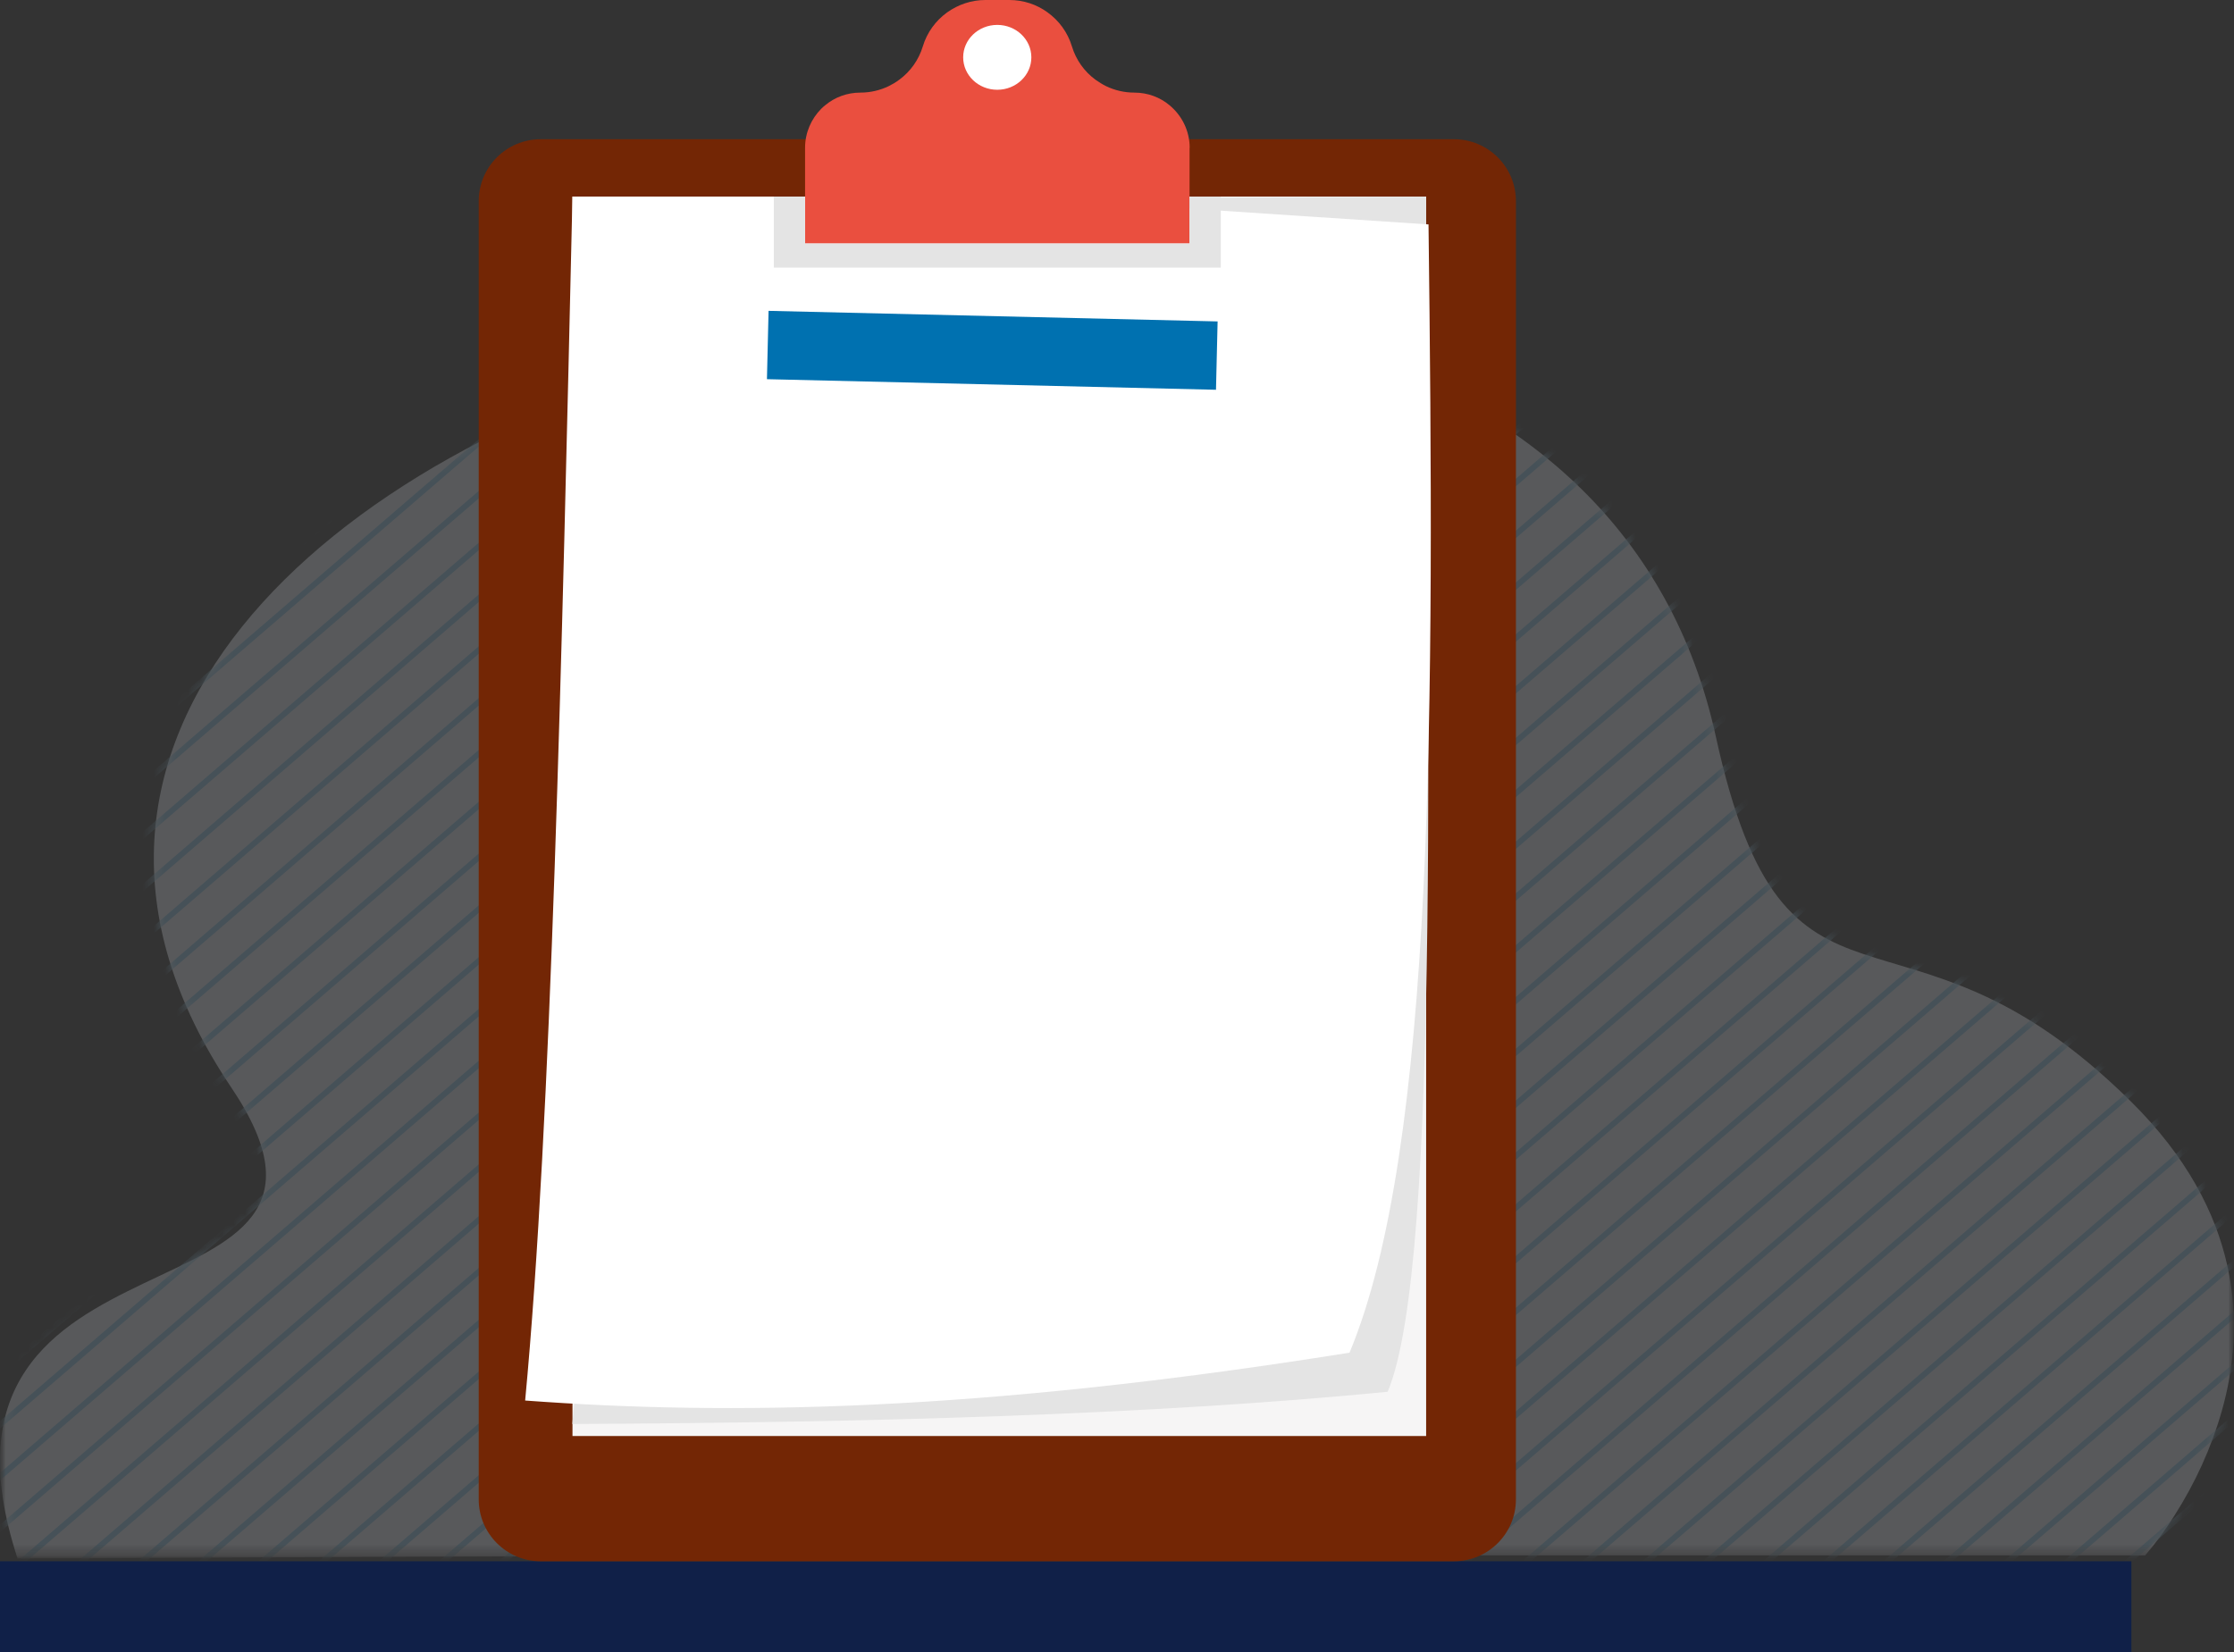 <svg xmlns="http://www.w3.org/2000/svg" width="196" height="145" viewBox="0 0 196 145" fill="none"><rect x="0" y="0" width="196" height="145" fill="#333333" stroke="none"/><mask id="mask0_0_1" style="mask-type:luminance" maskUnits="userSpaceOnUse" x="0" y="27" width="196" height="110"><path d="M196 27H0V136.752H196V27Z" fill="white"></path></mask><g mask="url(#mask0_0_1)"><mask id="mask1_0_1" style="mask-type:luminance" maskUnits="userSpaceOnUse" x="0" y="27" width="196" height="110"><path d="M196 27H0V136.752H196V27Z" fill="white"></path></mask><g mask="url(#mask1_0_1)"><g style="mix-blend-mode:overlay" opacity="0.2"><mask id="mask2_0_1" style="mask-type:luminance" maskUnits="userSpaceOnUse" x="-4" y="24" width="204" height="114"><path d="M199.222 24.84H-3.234V137.063H199.222V24.84Z" fill="white"></path></mask><g mask="url(#mask2_0_1)"><path d="M17.968 136.685L34.392 136.617L50.815 136.549L67.238 136.482H188.209C189.156 135.373 190.013 134.206 190.77 132.995C192.61 130.114 194.005 127.042 194.919 123.849C195.992 120.088 196.447 115.712 195.414 111.061C194.381 106.411 191.86 101.504 186.953 96.65C181.871 91.623 177.463 88.871 173.568 87.145C169.677 85.419 166.359 84.684 163.461 83.708C160.563 82.736 158.12 81.485 155.993 78.734C153.87 75.982 152.08 71.69 150.535 64.612C146.622 46.73 133.971 35.959 117.828 30.777C101.684 25.596 82.083 25.991 64.233 30.503C46.382 35.017 30.317 43.666 21.239 54.984C12.165 66.301 10.099 80.253 20.285 95.418C23.958 100.871 23.979 104.24 22.111 106.72C20.246 109.199 16.491 110.756 12.599 112.618C8.707 114.483 4.676 116.62 2.255 120.26C-0.166 123.867 -1.002 128.981 1.541 136.759L17.965 136.692L17.968 136.685Z" fill="#EBF2FA"></path><mask id="mask3_0_1" style="mask-type:luminance" maskUnits="userSpaceOnUse" x="-1" y="27" width="197" height="110"><path d="M17.968 136.686L34.391 136.618L50.815 136.55L67.238 136.482H188.208C189.155 135.373 190.013 134.206 190.769 132.996C192.609 130.115 194.005 127.042 194.919 123.849C195.992 120.088 196.447 115.712 195.414 111.062C194.381 106.411 191.86 101.505 186.953 96.65C181.871 91.623 177.463 88.872 173.568 87.145C169.676 85.419 166.359 84.684 163.461 83.709C160.563 82.733 158.12 81.485 155.993 78.734C153.87 75.983 152.08 71.69 150.531 64.613C146.618 46.73 133.971 35.959 117.824 30.778C101.68 25.599 82.079 25.991 64.229 30.506C46.378 35.021 30.313 43.67 21.235 54.987C12.161 66.305 10.095 80.256 20.281 95.421C23.954 100.875 23.976 104.244 22.107 106.723C20.242 109.203 16.487 110.759 12.595 112.621C8.704 114.486 4.672 116.623 2.251 120.264C-0.17 123.871 -1.006 128.984 1.537 136.763L17.961 136.695L17.968 136.686Z" fill="white"></path></mask><g mask="url(#mask3_0_1)"><path d="M183.353 12.295L9.609 161.882L9.992 162.212L183.736 12.625L183.353 12.295Z" fill="#8FC9EB"></path><path d="M180.717 10.022L6.973 159.608L7.356 159.938L181.1 10.352L180.717 10.022Z" fill="#8FC9EB"></path><path d="M178.076 7.75L4.332 157.337L4.712 157.664L178.456 8.078L178.076 7.75Z" fill="#8FC9EB"></path><path d="M175.435 5.473L1.691 155.06L2.074 155.389L175.818 5.803L175.435 5.473Z" fill="#8FC9EB"></path><path d="M172.799 3.202L-0.945 152.788L-0.562 153.118L173.182 3.531L172.799 3.202Z" fill="#8FC9EB"></path><path d="M170.154 0.928L-3.59 150.515L-3.209 150.842L170.535 1.256L170.154 0.928Z" fill="#8FC9EB"></path><path d="M167.517 -1.344L-6.227 148.242L-5.844 148.572L167.9 -1.015L167.517 -1.344Z" fill="#8FC9EB"></path><path d="M164.877 -3.618L-8.867 145.969L-8.484 146.298L165.26 -3.288L164.877 -3.618Z" fill="#8FC9EB"></path><path d="M162.236 -5.889L-11.508 143.697L-11.127 144.025L162.617 -5.562L162.236 -5.889Z" fill="#8FC9EB"></path><path d="M159.595 -8.163L-14.148 141.424L-13.765 141.754L159.978 -7.833L159.595 -8.163Z" fill="#8FC9EB"></path><path d="M156.959 -10.436L-16.785 139.15L-16.405 139.478L157.339 -10.109L156.959 -10.436Z" fill="#8FC9EB"></path><path d="M154.318 -12.709L-19.426 136.878L-19.045 137.205L154.699 -12.381L154.318 -12.709Z" fill="#8FC9EB"></path><path d="M151.678 -14.979L-22.066 134.607L-21.686 134.935L152.058 -14.652L151.678 -14.979Z" fill="#8FC9EB"></path><path d="M149.037 -17.251L-24.707 132.336L-24.324 132.666L149.42 -16.921L149.037 -17.251Z" fill="#8FC9EB"></path><path d="M146.396 -19.524L-27.348 130.062L-26.967 130.39L146.777 -19.197L146.396 -19.524Z" fill="#8FC9EB"></path><path d="M143.756 -21.797L-29.988 127.789L-29.608 128.117L144.136 -21.47L143.756 -21.797Z" fill="#8FC9EB"></path><path d="M141.115 -24.07L-32.629 125.517L-32.248 125.844L141.495 -23.742L141.115 -24.07Z" fill="#8FC9EB"></path><path d="M138.474 -26.344L-35.27 123.242L-34.889 123.57L138.855 -26.017L138.474 -26.344Z" fill="#8FC9EB"></path><path d="M135.79 -28.666L-37.863 120.999L-37.48 121.329L136.173 -28.336L135.79 -28.666Z" fill="#8FC9EB"></path><path d="M133.197 -30.89L-40.547 118.696L-40.166 119.024L133.577 -30.563L133.197 -30.89Z" fill="#8FC9EB"></path><path d="M130.556 -33.163L-43.188 116.424L-42.807 116.751L130.937 -32.835L130.556 -33.163Z" fill="#8FC9EB"></path><path d="M127.92 -35.435L-45.824 114.151L-45.444 114.479L128.3 -35.108L127.92 -35.435Z" fill="#8FC9EB"></path><path d="M125.275 -37.709L-48.469 111.878L-48.088 112.205L125.656 -37.381L125.275 -37.709Z" fill="#8FC9EB"></path><path d="M122.635 -39.982L-51.109 109.604L-50.729 109.932L123.015 -39.654L122.635 -39.982Z" fill="#8FC9EB"></path><path d="M119.998 -42.254L-53.746 107.333L-53.366 107.661L120.378 -41.926L119.998 -42.254Z" fill="#8FC9EB"></path><path d="M117.357 -44.526L-56.387 105.061L-56.006 105.388L117.738 -44.198L117.357 -44.526Z" fill="#8FC9EB"></path><path d="M114.717 -46.799L-59.027 102.787L-58.647 103.115L115.097 -46.472L114.717 -46.799Z" fill="#8FC9EB"></path><path d="M112.076 -49.073L-61.668 100.514L-61.285 100.843L112.459 -48.743L112.076 -49.073Z" fill="#8FC9EB"></path><path d="M109.439 -51.344L-64.305 98.242L-63.924 98.57L109.82 -51.017L109.439 -51.344Z" fill="#8FC9EB"></path><path d="M106.799 -53.622L-66.945 95.965L-66.565 96.292L107.179 -53.294L106.799 -53.622Z" fill="#8FC9EB"></path><path d="M104.154 -55.891L-69.59 93.695L-69.209 94.023L104.535 -55.564L104.154 -55.891Z" fill="#8FC9EB"></path><path d="M101.517 -58.166L-72.227 91.421L-71.846 91.748L101.898 -57.838L101.517 -58.166Z" fill="#8FC9EB"></path><path d="M267.838 85.032L94.094 234.618L94.477 234.948L268.221 85.361L267.838 85.032Z" fill="#8FC9EB"></path><path d="M265.197 82.755L91.453 232.342L91.834 232.669L265.577 83.083L265.197 82.755Z" fill="#8FC9EB"></path><path d="M262.556 80.484L88.812 230.07L89.193 230.398L262.937 80.811L262.556 80.484Z" fill="#8FC9EB"></path><path d="M259.912 78.213L86.168 227.8L86.548 228.127L260.292 78.541L259.912 78.213Z" fill="#8FC9EB"></path><path d="M257.271 75.941L83.527 225.527L83.91 225.857L257.654 76.271L257.271 75.941Z" fill="#8FC9EB"></path><path d="M254.59 73.612L80.938 223.276L81.321 223.606L254.974 73.941L254.59 73.612Z" fill="#8FC9EB"></path><path d="M251.998 71.394L78.254 220.98L78.634 221.308L252.378 71.722L251.998 71.394Z" fill="#8FC9EB"></path><path d="M249.353 69.121L75.609 218.708L75.99 219.036L249.734 69.449L249.353 69.121Z" fill="#8FC9EB"></path><path d="M246.717 66.846L72.973 216.433L73.353 216.76L247.097 67.174L246.717 66.846Z" fill="#8FC9EB"></path><path d="M244.072 64.572L70.328 214.158L70.709 214.486L244.452 64.899L244.072 64.572Z" fill="#8FC9EB"></path><path d="M241.439 62.301L67.695 211.888L68.078 212.217L241.822 62.631L241.439 62.301Z" fill="#8FC9EB"></path><path d="M238.791 60.025L65.047 209.611L65.427 209.939L239.171 60.352L238.791 60.025Z" fill="#8FC9EB"></path><path d="M236.15 57.753L62.406 207.34L62.787 207.667L236.531 58.081L236.15 57.753Z" fill="#8FC9EB"></path><path d="M233.513 55.48L59.77 205.066L60.15 205.394L233.894 55.807L233.513 55.48Z" fill="#8FC9EB"></path><path d="M230.873 53.207L57.129 202.794L57.509 203.121L231.253 53.535L230.873 53.207Z" fill="#8FC9EB"></path><path d="M228.192 50.879L54.539 200.544L54.922 200.873L228.575 51.209L228.192 50.879Z" fill="#8FC9EB"></path><path d="M225.595 48.663L51.852 198.249L52.232 198.577L225.976 48.99L225.595 48.663Z" fill="#8FC9EB"></path><path d="M222.955 46.389L49.211 195.976L49.591 196.303L223.335 46.717L222.955 46.389Z" fill="#8FC9EB"></path><path d="M220.318 44.117L46.574 193.703L46.955 194.031L220.699 44.444L220.318 44.117Z" fill="#8FC9EB"></path><path d="M217.678 41.841L43.934 191.428L44.314 191.755L218.058 42.169L217.678 41.841Z" fill="#8FC9EB"></path><path d="M215.033 39.572L41.289 189.158L41.669 189.486L215.413 39.899L215.033 39.572Z" fill="#8FC9EB"></path><path d="M212.392 37.294L38.648 186.881L39.029 187.208L212.773 37.622L212.392 37.294Z" fill="#8FC9EB"></path><path d="M209.756 35.023L36.012 184.609L36.392 184.937L210.136 35.35L209.756 35.023Z" fill="#8FC9EB"></path><path d="M207.115 32.749L33.371 182.336L33.752 182.663L207.495 33.077L207.115 32.749Z" fill="#8FC9EB"></path><path d="M204.474 30.479L30.73 180.065L31.111 180.393L204.855 30.806L204.474 30.479Z" fill="#8FC9EB"></path><path d="M201.838 28.206L28.094 177.793L28.477 178.123L202.221 28.536L201.838 28.206Z" fill="#8FC9EB"></path><path d="M199.197 25.933L25.453 175.52L25.834 175.847L199.577 26.261L199.197 25.933Z" fill="#8FC9EB"></path><path d="M196.556 23.662L22.812 173.248L23.193 173.576L196.937 23.989L196.556 23.662Z" fill="#8FC9EB"></path><path d="M193.916 21.388L20.172 170.975L20.552 171.302L194.296 21.716L193.916 21.388Z" fill="#8FC9EB"></path><path d="M191.275 19.116L17.531 168.702L17.912 169.03L191.656 19.443L191.275 19.116Z" fill="#8FC9EB"></path><path d="M188.631 16.841L14.887 166.428L15.267 166.755L189.011 17.169L188.631 16.841Z" fill="#8FC9EB"></path><path d="M185.994 14.568L12.25 164.154L12.63 164.482L186.374 14.895L185.994 14.568Z" fill="#8FC9EB"></path></g></g></g></g></g><path d="M0 141H187" stroke="#102048" stroke-width="8" stroke-miterlimit="10"></path><g clip-path="url(#clip0_0_1)"><path d="M127.565 12.217H47.435C44.434 12.217 42 14.65 42 17.651V131.567C42 134.567 44.434 137 47.435 137H127.565C130.567 137 133 134.567 133 131.567V17.651C133 14.65 130.567 12.217 127.565 12.217Z" fill="#732605"></path><path d="M125.122 17.248H50.227V126.009H125.122V17.248Z" fill="#F6F5F5"></path><path d="M125.12 17.248C125.139 59.66 126.51 110.811 121.746 122.128C100.752 124.169 76.174 124.83 50.215 124.955L60.088 17.574L125.12 17.248Z" fill="#E4E4E4"></path><path d="M118.391 118.697C85.674 123.929 63.808 124.207 46.074 122.895C48.375 98.44 49.295 57.811 50.225 17.248L89.652 17.334L125.331 19.692C125.849 61.787 125.907 100.683 118.401 118.697H118.391Z" fill="white"></path><path d="M106.827 28.205L67.43 27.277L67.288 33.273L106.685 34.202L106.827 28.205Z" fill="#0071B0"></path><path d="M104.366 12.975V21.369H70.633V12.975C70.633 11.633 71.179 10.426 72.052 9.544C72.157 9.439 72.272 9.333 72.397 9.237C73.231 8.538 74.314 8.126 75.483 8.126C76.365 8.126 77.209 7.925 77.966 7.561C78.292 7.398 78.608 7.216 78.896 6.995C79.864 6.286 80.602 5.27 80.966 4.063C81.34 2.827 82.107 1.802 83.104 1.083C84.063 0.402 85.223 0 86.45 0H88.559C89.795 0 90.955 0.393 91.904 1.083C92.901 1.802 93.668 2.827 94.042 4.063C94.406 5.27 95.144 6.286 96.112 6.995C96.41 7.206 96.716 7.398 97.042 7.561C97.8 7.925 98.643 8.126 99.525 8.126C100.695 8.126 101.778 8.538 102.612 9.237C103.685 10.129 104.376 11.47 104.376 12.975H104.366Z" fill="#EA4F3F"></path><path d="M107.107 17.248V23.486H67.891V17.248H70.632V21.369H104.365V17.248H107.107Z" fill="#E4E4E4"></path><path d="M87.495 7.877C89.147 7.877 90.486 6.603 90.486 5.031C90.486 3.459 89.147 2.185 87.495 2.185C85.843 2.185 84.504 3.459 84.504 5.031C84.504 6.603 85.843 7.877 87.495 7.877Z" fill="white"></path></g><defs><clipPath id="clip0_0_1"><rect width="91" height="137" fill="white" transform="translate(42)"></rect></clipPath></defs></svg>